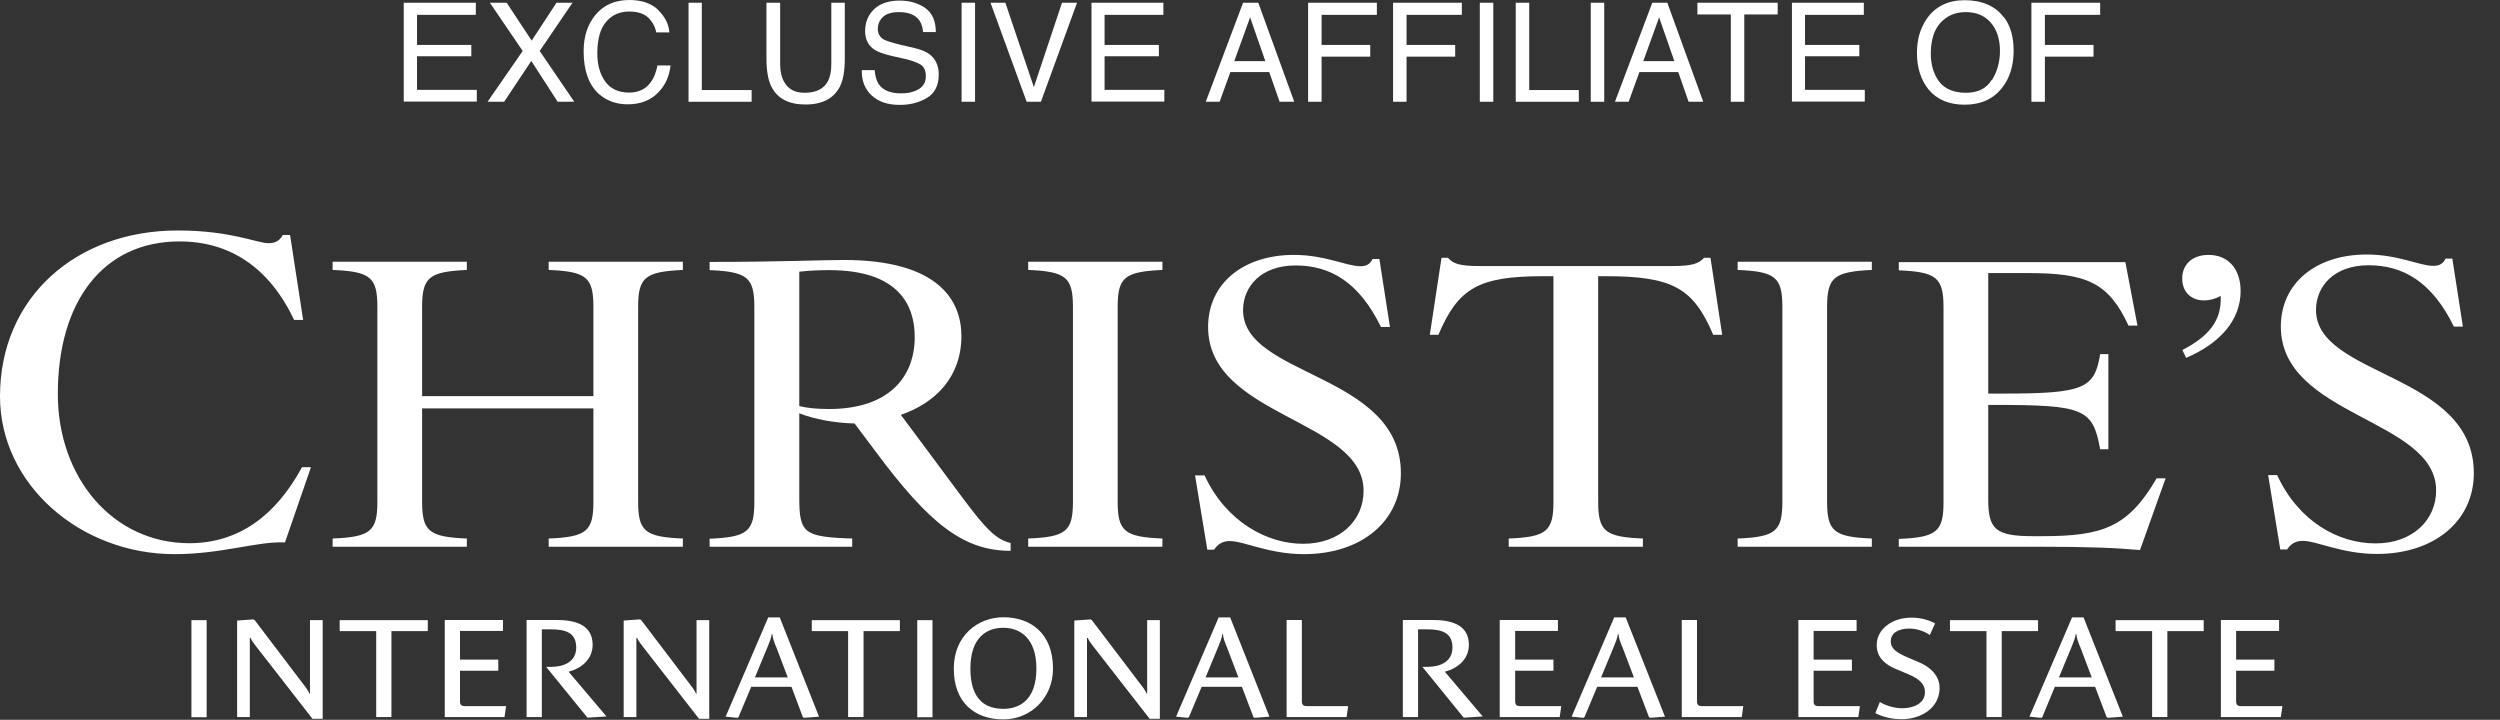 <?xml version="1.0" encoding="UTF-8"?> <svg xmlns="http://www.w3.org/2000/svg" id="Ebene_2" data-name="Ebene 2" viewBox="0 0 127.99 36.85"><rect x="0" y="0" width="127.99" height="36.85" fill="#333333" stroke="none"/><defs><style> .cls-1 { fill: #fff; } </style></defs><g><g><rect class="cls-1" x="9.8" y="31.75" width=".78" height="4.97"></rect><path class="cls-1" d="M15.99,36.79l-2.92-3.75c-.08-.11-.19-.25-.24-.38h-.04c0,.1,0,.31,0,.5v3.55h-.65v-4.94l.84-.06.06.04,2.46,3.24c.08.1.3.38.34.52h.03c0-.13,0-.38,0-.56v-3.2h.65v5.05h-.52Z"></path><polygon class="cls-1" points="20.04 32.31 20.04 36.71 19.26 36.71 19.26 32.31 17.39 32.31 17.39 31.75 21.9 31.75 21.9 32.31 20.04 32.31"></polygon><path class="cls-1" d="M25.84,36.71h-3.07v-4.97h2.98v.56h-2.2v1.47h1.96v.57h-1.96v1.57c0,.19.1.24.23.24h2.13l-.08.56Z"></path><path class="cls-1" d="M30.1,36.75l-.05-.04-2.09-2.57h.26c.65,0,1.28-.26,1.28-.99,0-.77-.56-.93-1.3-.93h-.46v4.49h-.78v-4.97h1.52c.85,0,1.86.18,1.86,1.27,0,.76-.59,1.21-1.23,1.38l1.94,2.29-.95.06Z"></path><path class="cls-1" d="M35.78,36.79l-2.92-3.75c-.08-.11-.19-.25-.24-.38h-.04c0,.1,0,.31,0,.5v3.55h-.65v-4.94l.84-.06.06.04,2.46,3.24c.08.1.3.38.34.52h.03c0-.13,0-.38,0-.56v-3.2h.65v5.05h-.52Z"></path><path class="cls-1" d="M39.72,33.09c-.08-.21-.17-.43-.18-.63h-.03c-.02.2-.13.45-.21.65l-.65,1.57h1.68l-.6-1.58ZM41.16,36.75l-.06-.04-.58-1.55h-2.06l-.65,1.55-.06.04-.6-.06,2.18-5.08h.59l2.01,5.08-.78.06Z"></path><polygon class="cls-1" points="44.21 32.31 44.21 36.71 43.42 36.71 43.42 32.31 41.56 32.31 41.56 31.75 46.07 31.75 46.07 32.31 44.21 32.31"></polygon><rect class="cls-1" x="46.96" y="31.75" width=".78" height="4.97"></rect><path class="cls-1" d="M51.36,32.14c-.79,0-1.68.44-1.68,2.09s.83,2.06,1.69,2.06,1.69-.49,1.69-2.06-.85-2.09-1.69-2.09M51.37,36.83c-1.5,0-2.54-.89-2.54-2.6s1.26-2.63,2.54-2.63c1.37,0,2.54.8,2.54,2.63,0,1.5-1.14,2.6-2.54,2.6"></path><path class="cls-1" d="M58.85,36.79l-2.92-3.75c-.08-.11-.19-.25-.24-.38h-.04c0,.1,0,.31,0,.5v3.55h-.65v-4.94l.84-.06.06.04,2.46,3.24c.08.1.3.38.34.52h.03c0-.13,0-.38,0-.56v-3.2h.65v5.05h-.53Z"></path><path class="cls-1" d="M62.79,33.09c-.08-.21-.17-.43-.18-.63h-.03c-.02.2-.13.45-.21.65l-.65,1.57h1.68l-.6-1.58ZM64.23,36.75l-.06-.04-.59-1.55h-2.06l-.65,1.55-.06.04-.6-.06,2.18-5.08h.59l2.01,5.08-.78.06Z"></path><path class="cls-1" d="M74.96,36.75l-.05-.04-2.09-2.57h.26c.65,0,1.28-.26,1.28-.99,0-.77-.56-.93-1.3-.93h-.46v4.49h-.78v-4.97h1.52c.85,0,1.86.18,1.86,1.27,0,.76-.59,1.21-1.23,1.38l1.94,2.29-.95.06Z"></path><path class="cls-1" d="M79.85,36.71h-3.07v-4.97h2.98v.56h-2.19v1.47h1.96v.57h-1.96v1.57c0,.19.1.24.23.24h2.13l-.08.56Z"></path><path class="cls-1" d="M83.04,33.09c-.08-.21-.17-.43-.18-.63h-.03c-.02.2-.13.45-.21.65l-.65,1.57h1.68l-.6-1.58ZM84.48,36.75l-.06-.04-.59-1.55h-2.06l-.65,1.55-.06.04-.6-.06,2.18-5.08h.59l2.01,5.08-.77.06Z"></path><path class="cls-1" d="M89.17,36.71h-3.07v-4.97h.78v4.17c0,.19.1.24.23.24h2.14l-.08.56Z"></path><path class="cls-1" d="M95.14,36.71h-3.07v-4.97h2.98v.56h-2.2v1.47h1.96v.57h-1.96v1.57c0,.19.1.24.24.24h2.13l-.08.56Z"></path><path class="cls-1" d="M97.36,36.82c-.49,0-.97-.11-1.35-.31l.23-.57c.24.15.69.32,1.16.32.53,0,1.15-.23,1.15-.82,0-.51-.45-.75-.87-.93l-.62-.26c-.52-.22-.98-.57-.98-1.22,0-.88.87-1.41,1.76-1.41.48,0,.87.11,1.23.29l-.27.6c-.22-.16-.63-.33-1.05-.33-.59,0-.95.25-.95.65s.34.59.8.8l.68.29c.51.22,1.02.65,1.02,1.3,0,1.01-.93,1.6-1.94,1.6"></path><polygon class="cls-1" points="102.48 32.31 102.48 36.71 101.7 36.71 101.7 32.31 99.83 32.31 99.83 31.75 104.34 31.75 104.34 32.31 102.48 32.31"></polygon><path class="cls-1" d="M106.48,33.09c-.08-.21-.17-.43-.18-.63h-.03c-.02.2-.13.45-.21.65l-.65,1.57h1.68l-.6-1.58ZM107.91,36.75l-.06-.04-.59-1.55h-2.06l-.64,1.55-.06.04-.6-.06,2.18-5.08h.59l2.01,5.08-.77.06Z"></path><polygon class="cls-1" points="110.96 32.31 110.96 36.71 110.18 36.71 110.18 32.31 108.31 32.31 108.31 31.75 112.82 31.75 112.82 32.31 110.96 32.31"></polygon><path class="cls-1" d="M116.77,36.71h-3.07v-4.97h2.98v.56h-2.2v1.47h1.96v.57h-1.96v1.57c0,.19.1.24.23.24h2.14l-.08.56Z"></path><path class="cls-1" d="M68.94,36.71h-3.07v-4.97h.78v4.17c0,.19.1.24.24.24h2.13l-.08.56Z"></path></g><path class="cls-1" d="M8.93,28.37c2.44,0,4.25-.67,5.66-.6l1.33-3.85h-.46c-1.33,2.46-3.23,3.89-5.77,3.89-3.89,0-6.73-3.33-6.73-7.64,0-4.75,2.33-7.81,6.23-7.81,2.56,0,4.58,1.31,5.87,4.02h.46l-.67-4.35h-.37c-.17.31-.4.42-.73.42-.6,0-1.92-.65-4.64-.65C3.91,11.79,0,15.22,0,20.29c0,4.54,4.14,8.08,8.93,8.08M17.03,27.99h6.87v-.42c-1.94-.08-2.29-.37-2.29-1.89v-4.77h8.77v4.77c0,1.52-.35,1.81-2.29,1.89v.42h6.87v-.42c-1.94-.08-2.29-.37-2.29-1.89v-9.96c0-1.52.35-1.81,2.29-1.9v-.42h-6.87v.42c1.94.08,2.29.38,2.29,1.9v4.56s-8.77,0-8.77,0v-4.56c0-1.52.35-1.81,2.29-1.9v-.42h-6.87v.42c1.94.08,2.29.38,2.29,1.9v9.96c0,1.52-.35,1.81-2.29,1.89v.42ZM36.34,27.99h7.29v-.42c-2.48-.08-2.71-.27-2.71-2.1v-4.31c.79.31,1.85.5,2.83.52l1.08,1.44c2.73,3.67,4.48,5.08,6.91,5.08v-.4c-1.08-.25-1.71-1.33-4.27-4.75l-1.35-1.81c1.73-.6,3.1-1.9,3.1-4.04,0-1.77-1.12-3.89-6.02-3.89-1.12,0-3.33.1-6.87.1v.42c1.94.08,2.29.38,2.29,1.9v9.96c0,1.52-.35,1.81-2.29,1.89v.42ZM40.92,20.78v-6.87c.52-.06,1.02-.08,1.54-.08,3.56,0,4.37,1.81,4.37,3.42,0,2.08-1.35,3.69-4.39,3.69-.56,0-1.08-.04-1.52-.15M52.64,27.99h6.87v-.42c-1.94-.08-2.29-.37-2.29-1.89v-9.96c0-1.52.35-1.81,2.29-1.9v-.42h-6.87v.42c1.94.08,2.29.38,2.29,1.9v9.96c0,1.52-.35,1.81-2.29,1.89v.42ZM61.18,24.33l.63,3.81h.35c.21-.33.5-.44.79-.44.75,0,2,.67,3.81.67,2.92,0,4.96-1.67,4.96-4.14,0-5.14-8.08-4.92-8.08-8.35,0-1.21.92-2.29,2.69-2.29s3.25.85,4.37,3.15h.46l-.54-3.48h-.35c-.13.27-.33.37-.62.37-.73,0-1.79-.58-3.41-.58-2.56,0-4.39,1.44-4.39,3.69,0,4.62,7.96,4.71,7.96,8.39,0,1.5-1.19,2.71-3.1,2.71-1.83,0-3.94-1.12-5.04-3.5h-.46ZM73.18,17.14h.46c1.02-2.4,2.06-3,5.39-3h.5v11.54c0,1.52-.35,1.81-2.29,1.89v.42h6.87v-.42c-1.94-.08-2.29-.37-2.29-1.89v-11.54s.37,0,.37,0c3.44,0,4.5.6,5.52,3h.46l-.6-3.94h-.33c-.27.29-.58.42-1.62.42h-9.87c-1.04,0-1.35-.12-1.62-.42h-.33l-.6,3.94ZM88.96,27.99h6.87v-.42c-1.94-.08-2.29-.37-2.29-1.89v-9.96c0-1.52.35-1.81,2.29-1.9v-.42h-6.87v.42c1.94.08,2.29.38,2.29,1.9v9.96c0,1.52-.35,1.81-2.29,1.89v.42ZM97.21,27.99h7.1c2.69,0,4,.06,5.25.17l1.31-3.67h-.46c-1.46,2.5-2.75,2.96-5.87,2.96h-.46c-1.94,0-2.29-.37-2.29-1.89v-4.83s.29,0,.29,0c4.62,0,5.06.19,5.44,2.27h.42v-4.87h-.42c-.29,1.77-.83,2.02-5,2.02h-.73v-6.17s2.04,0,2.04,0c3,0,4.12.48,5.14,2.69h.46l-.62-3.25h-11.6v.42c1.94.08,2.29.38,2.29,1.9v9.96c0,1.52-.35,1.81-2.29,1.89v.42ZM111.72,14.26c0-.69.48-1.21,1.35-1.21,1,0,1.64.71,1.64,1.85,0,1.46-1.02,2.67-2.79,3.42l-.19-.4c1.31-.69,2.02-1.46,1.96-2.77-.27.15-.56.23-.85.23-.67,0-1.12-.44-1.12-1.12M116.12,24.32l.62,3.81h.35c.21-.33.5-.44.79-.44.75,0,2,.67,3.81.67,2.92,0,4.96-1.67,4.96-4.14,0-5.14-8.08-4.91-8.08-8.35,0-1.21.92-2.29,2.69-2.29s3.25.85,4.37,3.14h.46l-.54-3.48h-.35c-.12.27-.33.37-.62.37-.73,0-1.79-.58-3.42-.58-2.56,0-4.39,1.44-4.39,3.69,0,4.62,7.95,4.71,7.95,8.39,0,1.5-1.19,2.71-3.1,2.71s-3.94-1.12-5.04-3.5h-.46Z"></path></g><g><path class="cls-1" d="M20.68.14h3.68v.62h-3.01v1.54h2.78v.58h-2.78v1.72h3.06v.6h-3.74V.14Z"></path><path class="cls-1" d="M25.79,5.21h-.83l1.8-2.6-1.68-2.47h.86l1.28,1.94,1.27-1.94h.82l-1.68,2.47,1.77,2.6h-.85l-1.35-2.09-1.39,2.09Z"></path><path class="cls-1" d="M33.69.51c.35.34.55.72.58,1.15h-.67c-.07-.33-.22-.58-.44-.78-.22-.19-.53-.29-.94-.29-.49,0-.89.17-1.19.53-.3.35-.45.89-.45,1.61,0,.6.14,1.08.41,1.45.27.37.68.56,1.22.56.5,0,.88-.19,1.14-.58.14-.2.24-.47.31-.81h.67c-.06.53-.25.98-.59,1.34-.4.44-.93.65-1.61.65-.58,0-1.07-.18-1.47-.53-.52-.47-.78-1.2-.78-2.19,0-.75.2-1.36.59-1.84.42-.52,1.01-.78,1.75-.78.63,0,1.13.17,1.48.51Z"></path><path class="cls-1" d="M35.24.14h.69v4.47h2.55v.6h-3.23V.14Z"></path><path class="cls-1" d="M39.94.14v3.14c0,.37.07.68.21.92.21.37.55.55,1.04.55.59,0,.99-.2,1.2-.6.11-.22.17-.51.17-.87V.14h.69v2.85c0,.62-.08,1.11-.25,1.44-.31.61-.9.92-1.76.92s-1.44-.3-1.75-.92c-.17-.34-.25-.82-.25-1.44V.14h.69Z"></path><path class="cls-1" d="M44.78,3.58c.02.29.08.52.19.7.22.34.61.5,1.16.5.25,0,.48-.03.68-.11.4-.14.59-.4.59-.76,0-.28-.08-.47-.25-.59-.17-.11-.43-.21-.8-.3l-.67-.15c-.43-.1-.74-.21-.92-.33-.31-.21-.47-.53-.47-.95,0-.45.16-.83.46-1.12.31-.29.74-.44,1.3-.44.52,0,.96.13,1.32.38.36.26.54.67.54,1.23h-.65c-.03-.27-.1-.48-.21-.62-.2-.26-.54-.4-1.02-.4-.39,0-.67.09-.84.26-.17.17-.25.37-.25.59,0,.25.1.43.3.55.13.07.43.17.89.28l.69.16c.33.08.59.18.77.32.31.24.47.58.47,1.03,0,.56-.2.96-.6,1.2-.4.24-.86.36-1.39.36-.62,0-1.1-.16-1.44-.48-.35-.32-.52-.75-.51-1.3h.65Z"></path><path class="cls-1" d="M49.23.14h.69v5.07h-.69V.14Z"></path><path class="cls-1" d="M51.47.14l1.46,4.32,1.44-4.32h.77l-1.85,5.07h-.73l-1.85-5.07h.76Z"></path><path class="cls-1" d="M55.88.14h3.68v.62h-3.01v1.54h2.78v.58h-2.78v1.72h3.06v.6h-3.73V.14Z"></path><path class="cls-1" d="M63.65.14h.77l1.84,5.07h-.75l-.53-1.52h-1.99l-.55,1.52h-.71l1.91-5.07ZM64.78,3.13l-.78-2.24-.81,2.24h1.59Z"></path><path class="cls-1" d="M66.97.14h3.52v.62h-2.83v1.54h2.49v.6h-2.49v2.31h-.69V.14Z"></path><path class="cls-1" d="M71.32.14h3.52v.62h-2.83v1.54h2.49v.6h-2.49v2.31h-.69V.14Z"></path><path class="cls-1" d="M75.76.14h.69v5.07h-.69V.14Z"></path><path class="cls-1" d="M77.6.14h.69v4.47h2.54v.6h-3.23V.14Z"></path><path class="cls-1" d="M84.58.14h.78l1.84,5.07h-.75l-.53-1.52h-1.99l-.55,1.52h-.7l1.91-5.07ZM85.72,3.13l-.78-2.24-.81,2.24h1.59Z"></path><path class="cls-1" d="M91.01.14v.6h-1.71v4.47h-.69V.74h-1.71V.14h4.11Z"></path><path class="cls-1" d="M91.74.14h3.68v.62h-3.01v1.54h2.78v.58h-2.78v1.72h3.06v.6h-3.73V.14Z"></path><path class="cls-1" d="M102.59.87c.34.45.5,1.02.5,1.72,0,.76-.19,1.39-.58,1.89-.45.59-1.1.88-1.93.88-.78,0-1.4-.25-1.84-.77-.4-.5-.6-1.12-.6-1.88,0-.69.17-1.27.51-1.76.44-.62,1.08-.94,1.94-.94s1.56.29,1.99.87ZM101.98,4.1c.27-.44.41-.93.41-1.5,0-.6-.16-1.08-.47-1.44-.31-.36-.74-.54-1.28-.54s-.95.18-1.29.54c-.33.36-.5.89-.5,1.59,0,.56.14,1.04.42,1.42.29.38.75.58,1.38.58.6,0,1.04-.21,1.31-.65Z"></path><path class="cls-1" d="M104,.14h3.52v.62h-2.83v1.54h2.49v.6h-2.49v2.31h-.69V.14Z"></path></g><path class="cls-1" d="M81.44.14h.69v5.07h-.69V.14Z"></path></svg> 